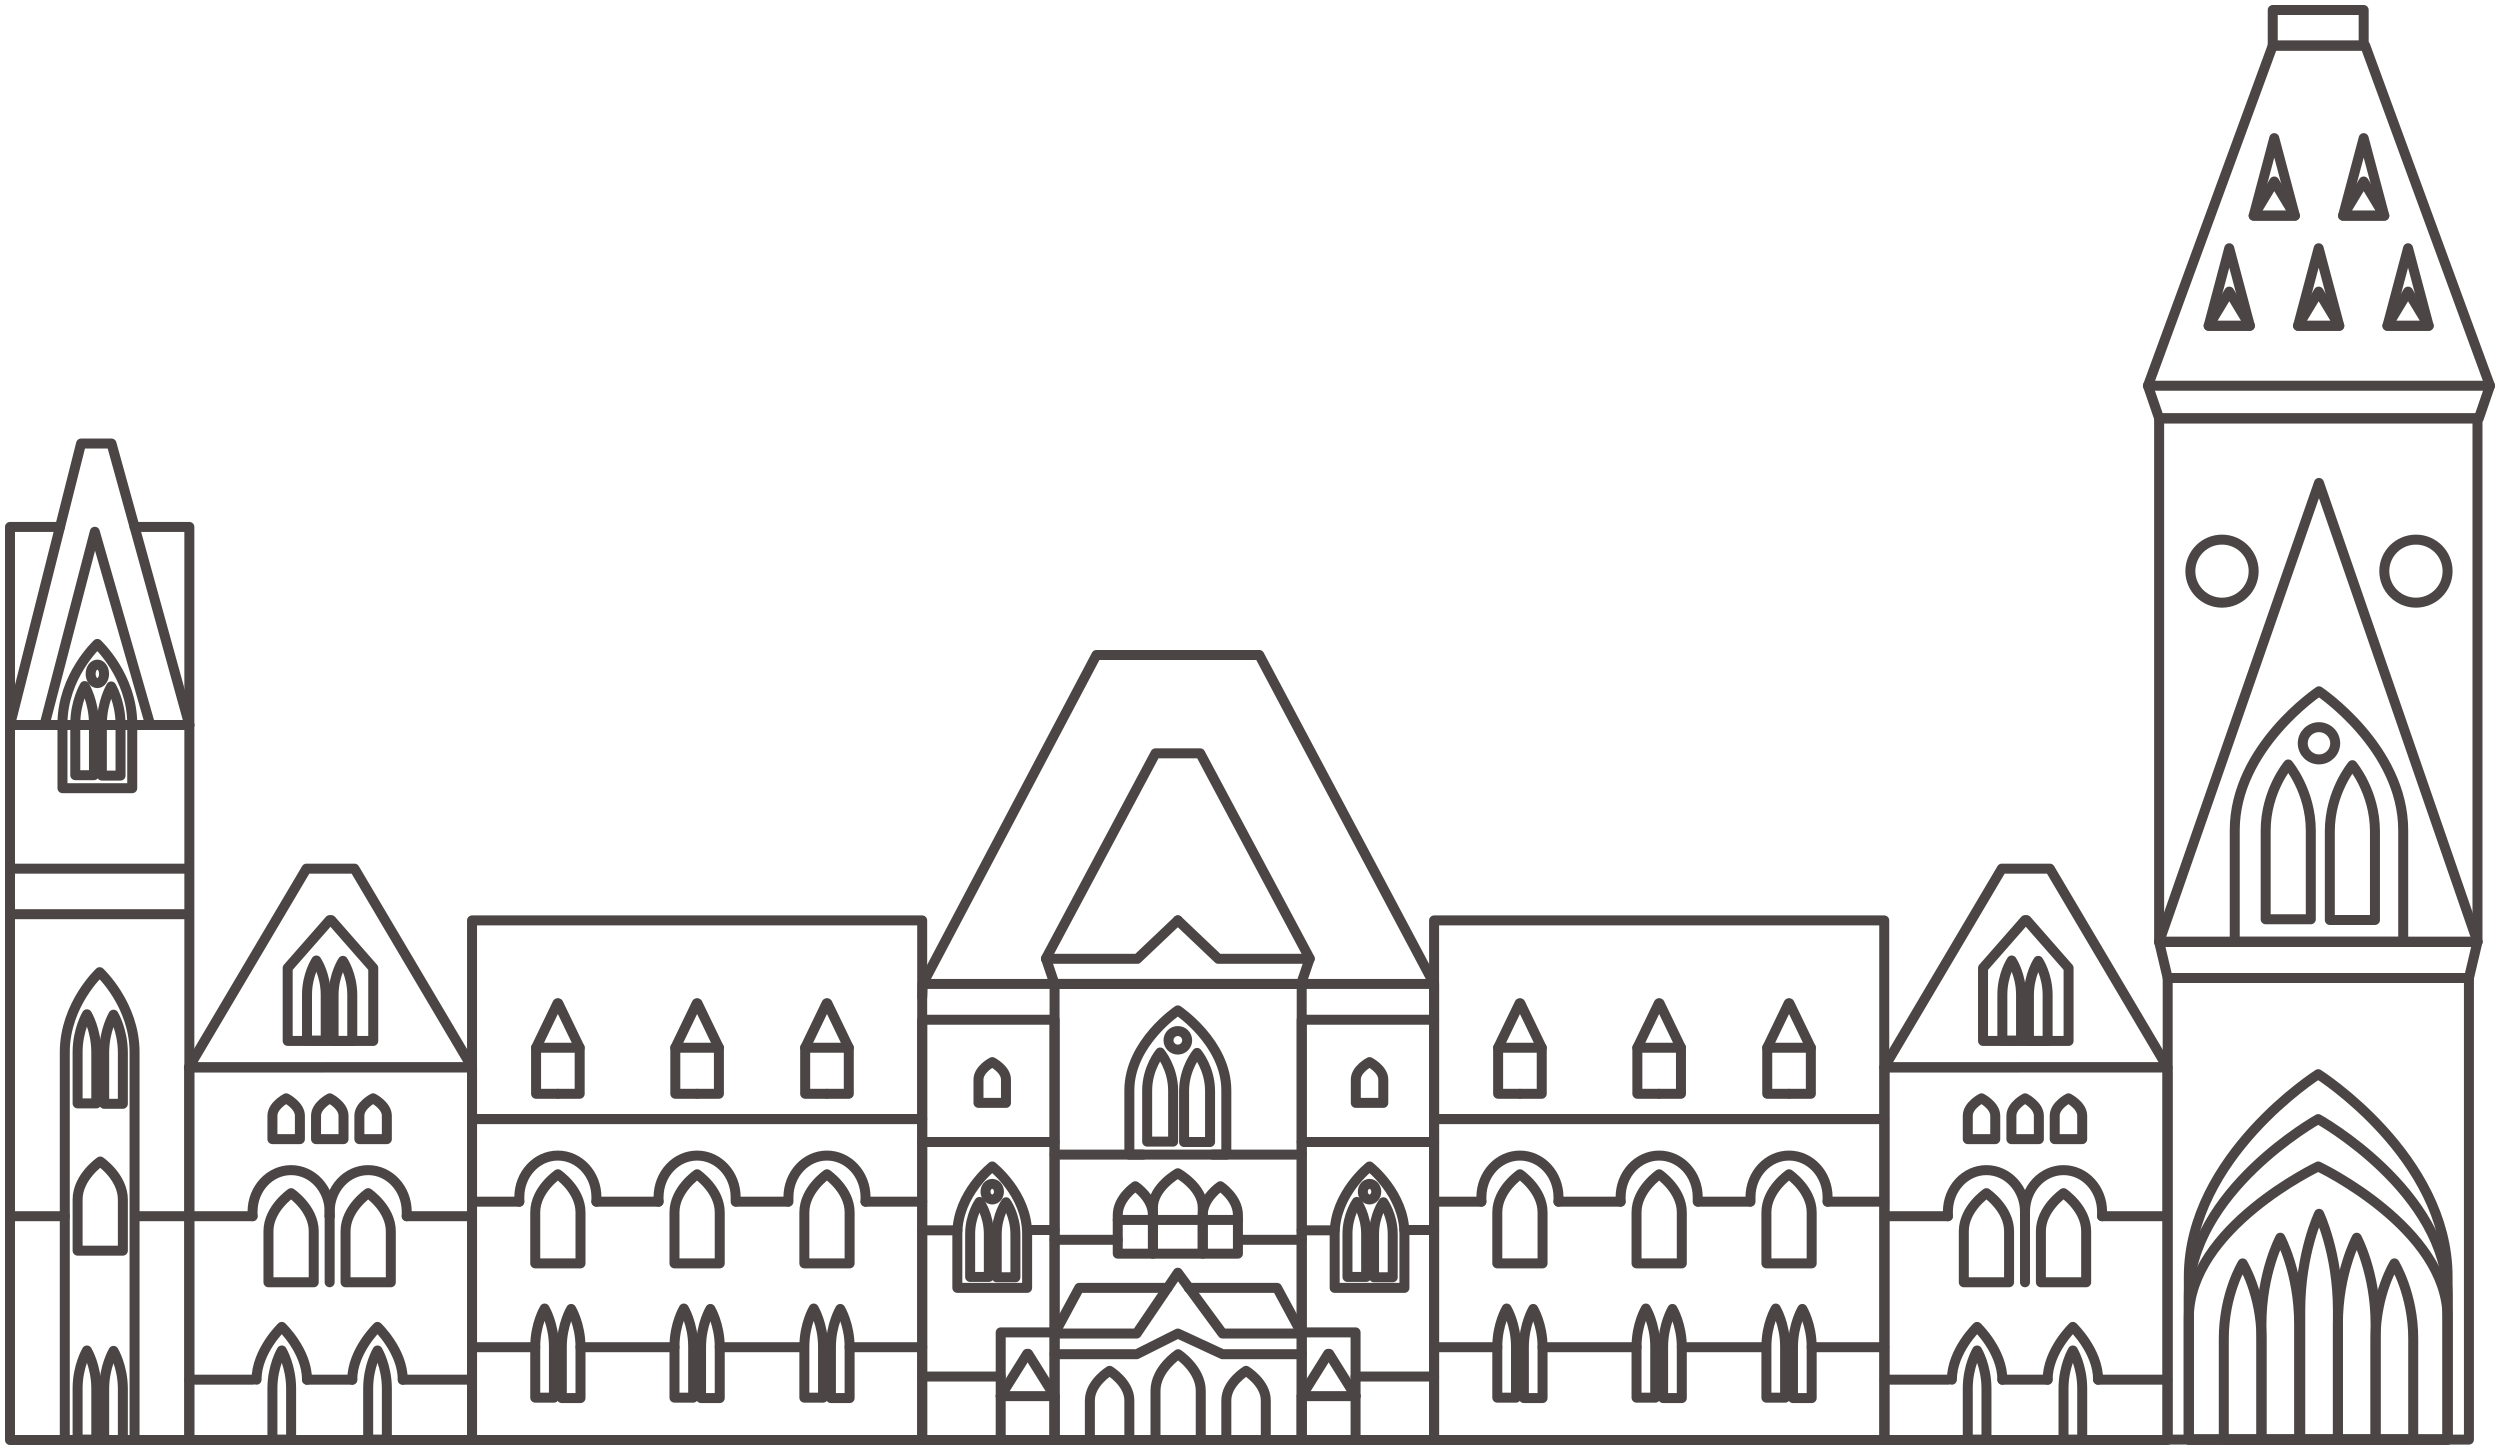 <?xml version="1.0" encoding="UTF-8"?>
<svg width="250px" height="145px" viewBox="0 0 250 145" version="1.1" xmlns="http://www.w3.org/2000/svg" xmlns:xlink="http://www.w3.org/1999/xlink">
    <title>icon-east-block</title>
    <g id="Page-1" stroke="none" stroke-width="1" fill="none" fill-rule="evenodd" stroke-linecap="round" stroke-linejoin="round">
        <g id="East-Block" transform="translate(-149, -408)" stroke="#4C4545">
            <g id="icon-east-block" transform="translate(150, 409)">
                <polygon id="Stroke-1" points="17.924 143 46.203 143 46.203 105.733 17.924 105.733"></polygon>
                <polygon id="Stroke-3" points="0 143 17.935 143 17.935 71.501 0 71.501"></polygon>
                <path d="M7.694,109.341 L8.629,109.341 L8.629,104.238 C8.629,101.971 7.694,100.429 7.694,100.429 C7.694,100.429 6.76,101.971 6.76,104.238 L6.76,109.341 L7.694,109.341 Z" id="Stroke-4"></path>
                <path d="M10.351,109.381 L11.286,109.381 L11.286,104.278 C11.286,102.011 10.351,100.469 10.351,100.469 C10.351,100.469 9.417,102.011 9.417,104.278 L9.417,109.381 L10.351,109.381 Z" id="Stroke-5"></path>
                <path d="M9.024,124.065 L11.287,124.065 L11.287,118.962 C11.287,116.695 9.024,115.153 9.024,115.153 C9.024,115.153 6.761,116.695 6.761,118.962 L6.761,124.065 L9.024,124.065 Z" id="Stroke-6"></path>
                <path d="M7.694,142.96 L8.629,142.96 L8.629,137.857 C8.629,135.59 7.694,134.048 7.694,134.048 C7.694,134.048 6.76,135.59 6.76,137.857 L6.76,142.96 L7.694,142.96 Z" id="Stroke-7"></path>
                <path d="M10.351,143 L11.286,143 L11.286,137.897 C11.286,135.63 10.351,134.088 10.351,134.088 C10.351,134.088 9.417,135.63 9.417,137.897 L9.417,143 L10.351,143 Z" id="Stroke-8"></path>
                <path d="M8.968,143 L12.456,143 L12.456,104.22 C12.456,99.457 8.968,96.217 8.968,96.217 C8.968,96.217 5.479,99.457 5.479,104.22 L5.479,143 L8.968,143 Z" id="Stroke-9"></path>
                <polygon id="Stroke-10" points="3.446 71.501 8.48 52.177 14.025 71.501"></polygon>
                <polygon id="Stroke-11" points="0 71.501 7.108 43.355 10.15 43.355 17.935 71.497"></polygon>
                <polygon id="Stroke-12" points="17.89 105.733 29.646 85.865 34.447 85.865 46.203 105.727"></polygon>
                <polygon id="Stroke-13" points="103.595 94.849 114.547 74.334 119.02 74.334 129.972 94.843 129.11 97.396 104.457 97.396"></polygon>
                <polygon id="Stroke-14" points="213.794 37.574 226.273 3.56 235.521 3.56 248 37.574 246.882 40.832 214.912 40.832"></polygon>
                <path d="M7.462,76.517 L8.397,76.517 L8.397,71.414 C8.397,69.147 7.462,67.605 7.462,67.605 C7.462,67.605 6.528,69.147 6.528,71.414 L6.528,76.517 L7.462,76.517 Z" id="Stroke-15"></path>
                <path d="M10.119,76.557 L11.054,76.557 L11.054,71.454 C11.054,69.187 10.119,67.645 10.119,67.645 C10.119,67.645 9.185,69.187 9.185,71.454 L9.185,76.557 L10.119,76.557 Z" id="Stroke-16"></path>
                <path d="M8.736,77.817 L12.224,77.817 L12.224,71.396 C12.224,66.633 8.736,63.393 8.736,63.393 C8.736,63.393 5.247,66.633 5.247,71.396 L5.247,77.817 L8.736,77.817 Z" id="Stroke-17"></path>
                <path d="M9.407,66.387 C9.407,66.899 9.106,67.313 8.735,67.313 C8.365,67.313 8.064,66.899 8.064,66.387 C8.064,65.875 8.365,65.46 8.735,65.46 C9.106,65.46 9.407,65.875 9.407,66.387 Z" id="Stroke-18"></path>
                <path d="M115.014,113.162 L116.313,113.162 L116.313,108.059 C116.313,105.793 115.014,104.25 115.014,104.25 C115.014,104.25 113.716,105.793 113.716,108.059 L113.716,113.162 L115.014,113.162 Z" id="Stroke-19"></path>
                <path d="M118.707,113.202 L120.006,113.202 L120.006,108.099 C120.006,105.833 118.707,104.291 118.707,104.291 C118.707,104.291 117.408,105.833 117.408,108.099 L117.408,113.202 L118.707,113.202 Z" id="Stroke-20"></path>
                <path d="M116.784,114.462 L121.632,114.462 L121.632,108.042 C121.632,103.279 116.784,100.039 116.784,100.039 C116.784,100.039 111.935,103.279 111.935,108.042 L111.935,114.462 L116.784,114.462 Z" id="Stroke-21"></path>
                <path d="M117.717,103.032 C117.717,103.544 117.3,103.959 116.784,103.959 C116.268,103.959 115.851,103.544 115.851,103.032 C115.851,102.52 116.268,102.105 116.784,102.105 C117.3,102.105 117.717,102.52 117.717,103.032 Z" id="Stroke-22"></path>
                <path d="M227.823,90.928 L230.08,90.928 L230.08,82.063 C230.08,78.125 227.823,75.446 227.823,75.446 C227.823,75.446 225.567,78.125 225.567,82.063 L225.567,90.928 L227.823,90.928 Z" id="Stroke-23"></path>
                <path d="M234.238,90.998 L236.495,90.998 L236.495,82.133 C236.495,78.194 234.238,75.516 234.238,75.516 C234.238,75.516 231.982,78.194 231.982,82.133 L231.982,90.998 L234.238,90.998 Z" id="Stroke-24"></path>
                <path d="M230.897,93.187 L239.321,93.187 L239.321,82.032 C239.321,73.758 230.897,68.129 230.897,68.129 C230.897,68.129 222.474,73.758 222.474,82.032 L222.474,93.187 L230.897,93.187 Z" id="Stroke-25"></path>
                <path d="M232.519,73.329 C232.519,74.219 231.793,74.94 230.897,74.94 C230.002,74.94 229.276,74.219 229.276,73.329 C229.276,72.44 230.002,71.718 230.897,71.718 C231.793,71.718 232.519,72.44 232.519,73.329 Z" id="Stroke-26"></path>
                <path d="M230.908,142.96 L232.791,142.96 L232.791,130.031 C232.791,124.289 230.908,120.382 230.908,120.382 C230.908,120.382 229.025,124.289 229.025,130.031 L229.025,142.96 L230.908,142.96 Z" id="Stroke-27"></path>
                <path d="M227.029,142.96 L228.912,142.96 L228.912,131.4 C228.912,126.265 227.029,122.772 227.029,122.772 C227.029,122.772 225.145,126.265 225.145,131.4 L225.145,142.96 L227.029,142.96 Z" id="Stroke-28"></path>
                <path d="M223.263,142.96 L225.146,142.96 L225.146,132.869 C225.146,128.387 223.263,125.338 223.263,125.338 C223.263,125.338 221.38,128.387 221.38,132.869 L221.38,142.96 L223.263,142.96 Z" id="Stroke-29"></path>
                <path d="M234.674,142.96 L232.791,142.96 L232.791,131.4 C232.791,126.265 234.674,122.772 234.674,122.772 C234.674,122.772 236.557,126.265 236.557,131.4 L236.557,142.96 L234.674,142.96 Z" id="Stroke-30"></path>
                <path d="M238.44,142.96 L236.557,142.96 L236.557,132.869 C236.557,128.387 238.44,125.338 238.44,125.338 C238.44,125.338 240.323,128.387 240.323,132.869 L240.323,142.96 L238.44,142.96 Z" id="Stroke-31"></path>
                <path d="M230.82,142.96 L243.759,142.96 L243.759,126.693 C243.759,114.627 230.82,106.419 230.82,106.419 C230.82,106.419 217.882,114.627 217.882,126.693 L217.882,142.96 L230.82,142.96 Z" id="Stroke-32"></path>
                <path d="M134.681,126.694 L135.615,126.694 L135.615,122.399 C135.615,120.491 134.681,119.193 134.681,119.193 C134.681,119.193 133.747,120.491 133.747,122.399 L133.747,126.694 L134.681,126.694 Z" id="Stroke-33"></path>
                <path d="M137.338,126.728 L138.272,126.728 L138.272,122.432 C138.272,120.524 137.338,119.227 137.338,119.227 C137.338,119.227 136.404,120.524 136.404,122.432 L136.404,126.728 L137.338,126.728 Z" id="Stroke-34"></path>
                <path d="M135.954,127.788 L139.443,127.788 L139.443,122.384 C139.443,118.375 135.954,115.648 135.954,115.648 C135.954,115.648 132.466,118.375 132.466,122.384 L132.466,127.788 L135.954,127.788 Z" id="Stroke-35"></path>
                <path d="M136.626,118.167 C136.626,118.598 136.325,118.948 135.954,118.948 C135.583,118.948 135.283,118.598 135.283,118.167 C135.283,117.737 135.583,117.387 135.954,117.387 C136.325,117.387 136.626,117.737 136.626,118.167 Z" id="Stroke-36"></path>
                <path d="M96.95,126.694 L97.884,126.694 L97.884,122.399 C97.884,120.491 96.95,119.193 96.95,119.193 C96.95,119.193 96.015,120.491 96.015,122.399 L96.015,126.694 L96.95,126.694 Z" id="Stroke-37"></path>
                <path d="M99.607,126.728 L100.541,126.728 L100.541,122.432 C100.541,120.524 99.607,119.227 99.607,119.227 C99.607,119.227 98.672,120.524 98.672,122.432 L98.672,126.728 L99.607,126.728 Z" id="Stroke-38"></path>
                <path d="M98.223,127.788 L101.712,127.788 L101.712,122.384 C101.712,118.375 98.223,115.648 98.223,115.648 C98.223,115.648 94.734,118.375 94.734,122.384 L94.734,127.788 L98.223,127.788 Z" id="Stroke-39"></path>
                <path d="M98.895,118.167 C98.895,118.598 98.594,118.948 98.223,118.948 C97.852,118.948 97.552,118.598 97.552,118.167 C97.552,117.737 97.852,117.387 98.223,117.387 C98.594,117.387 98.895,117.737 98.895,118.167 Z" id="Stroke-40"></path>
                <path d="M36.751,142.96 L37.686,142.96 L37.686,137.857 C37.686,135.59 36.751,134.048 36.751,134.048 C36.751,134.048 35.817,135.59 35.817,137.857 L35.817,142.96 L36.751,142.96 Z" id="Stroke-41"></path>
                <path d="M27.176,142.96 L28.111,142.96 L28.111,137.857 C28.111,135.59 27.176,134.048 27.176,134.048 C27.176,134.048 26.242,135.59 26.242,137.857 L26.242,142.96 L27.176,142.96 Z" id="Stroke-42"></path>
                <path d="M29.702,136.97 C29.702,134.104 27.177,131.69 27.177,131.69 C27.177,131.69 24.653,134.104 24.653,136.97" id="Stroke-43"></path>
                <path d="M39.276,136.97 C39.276,134.104 36.751,131.69 36.751,131.69 C36.751,131.69 34.227,134.104 34.227,136.97" id="Stroke-44"></path>
                <path d="M30.635,103.057 L31.57,103.057 L31.57,98.472 C31.57,96.435 30.635,95.049 30.635,95.049 C30.635,95.049 29.701,96.435 29.701,98.472 L29.701,103.057 L30.635,103.057 Z" id="Stroke-45"></path>
                <path d="M33.292,103.093 L34.227,103.093 L34.227,98.508 C34.227,96.471 33.292,95.085 33.292,95.085 C33.292,95.085 32.358,96.471 32.358,98.508 L32.358,103.093 L33.292,103.093 Z" id="Stroke-46"></path>
                <path d="M116.813,143 L119.076,143 L119.076,138.088 C119.076,135.907 116.813,134.423 116.813,134.423 C116.813,134.423 114.55,135.907 114.55,138.088 L114.55,143 L116.813,143 Z" id="Stroke-47"></path>
                <path d="M123.606,143 L125.579,143 L125.579,139.039 C125.579,137.28 123.606,136.083 123.606,136.083 C123.606,136.083 121.632,137.28 121.632,139.039 L121.632,143 L123.606,143 Z" id="Stroke-48"></path>
                <path d="M109.961,143 L111.934,143 L111.934,139.039 C111.934,137.28 109.961,136.083 109.961,136.083 C109.961,136.083 107.988,137.28 107.988,139.039 L107.988,143 L109.961,143 Z" id="Stroke-49"></path>
                <path d="M28.109,127.228 L30.372,127.228 L30.372,122.125 C30.372,119.858 28.109,118.316 28.109,118.316 C28.109,118.316 25.846,119.858 25.846,122.125 L25.846,127.228 L28.109,127.228 Z" id="Stroke-50"></path>
                <path d="M35.818,127.228 L38.081,127.228 L38.081,122.125 C38.081,119.858 35.818,118.316 35.818,118.316 C35.818,118.316 33.555,119.858 33.555,122.125 L33.555,127.228 L35.818,127.228 Z" id="Stroke-51"></path>
                <path d="M27.617,112.912 L28.99,112.912 L28.99,110.576 C28.99,109.538 27.617,108.832 27.617,108.832 C27.617,108.832 26.243,109.538 26.243,110.576 L26.243,112.912 L27.617,112.912 Z" id="Stroke-52"></path>
                <path d="M31.978,112.912 L33.351,112.912 L33.351,110.576 C33.351,109.538 31.978,108.832 31.978,108.832 C31.978,108.832 30.604,109.538 30.604,110.576 L30.604,112.912 L31.978,112.912 Z" id="Stroke-53"></path>
                <path d="M98.223,109.29 L99.597,109.29 L99.597,106.954 C99.597,105.917 98.223,105.211 98.223,105.211 C98.223,105.211 96.849,105.917 96.849,106.954 L96.849,109.29 L98.223,109.29 Z" id="Stroke-54"></path>
                <path d="M135.954,109.29 L137.328,109.29 L137.328,106.954 C137.328,105.917 135.954,105.211 135.954,105.211 C135.954,105.211 134.581,105.917 134.581,106.954 L134.581,109.29 L135.954,109.29 Z" id="Stroke-55"></path>
                <path d="M36.311,112.912 L37.684,112.912 L37.684,110.576 C37.684,109.538 36.311,108.832 36.311,108.832 C36.311,108.832 34.937,109.538 34.937,110.576 L34.937,112.912 L36.311,112.912 Z" id="Stroke-56"></path>
                <polyline id="Stroke-57" points="12.456 51.693 17.935 51.693 17.935 71.497"></polyline>
                <polyline id="Stroke-58" points="5.002 51.693 9.01706153e-05 51.693 9.01706153e-05 71.497"></polyline>
                <path d="M24.255,120.621 L24.255,120.175 C24.255,117.876 25.98,116.012 28.109,116.012 L28.109,116.012 C30.238,116.012 31.964,117.876 31.964,120.175 L31.964,120.621" id="Stroke-59"></path>
                <path d="M31.964,120.621 L31.964,120.175 C31.964,117.876 33.689,116.012 35.818,116.012 L35.818,116.012 C37.947,116.012 39.673,117.876 39.673,120.175 L39.673,120.621" id="Stroke-60"></path>
                <line x1="24.255" y1="120.621" x2="17.935" y2="120.621" id="Stroke-61"></line>
                <line x1="24.255" y1="136.97" x2="17.935" y2="136.97" id="Stroke-62"></line>
                <line x1="34.227" y1="136.97" x2="29.701" y2="136.97" id="Stroke-63"></line>
                <line x1="46.203" y1="136.97" x2="39.276" y2="136.97" id="Stroke-64"></line>
                <line x1="45.992" y1="120.621" x2="39.673" y2="120.621" id="Stroke-65"></line>
                <line x1="5.479" y1="120.621" x2="0.091" y2="120.621" id="Stroke-66"></line>
                <line x1="17.89" y1="120.621" x2="12.502" y2="120.621" id="Stroke-67"></line>
                <line x1="0.091" y1="90.423" x2="17.89" y2="90.423" id="Stroke-68"></line>
                <line x1="0.091" y1="85.865" x2="17.89" y2="85.865" id="Stroke-69"></line>
                <polyline id="Stroke-70" points="31.964 91.015 27.768 95.799 27.768 103.093 31.964 103.093"></polyline>
                <polyline id="Stroke-71" points="32.129 91.015 36.325 95.799 36.325 103.093 32.129 103.093"></polyline>
                <polygon id="Stroke-72" points="46.203 143 91.219 143 91.219 110.909 46.203 110.909"></polygon>
                <polygon id="Stroke-73" points="46.203 110.909 91.219 110.909 91.219 91.042 46.203 91.042"></polygon>
                <path d="M53.459,138.766 L54.393,138.766 L54.393,133.663 C54.393,131.396 53.459,129.854 53.459,129.854 C53.459,129.854 52.524,131.396 52.524,133.663 L52.524,138.766 L53.459,138.766 Z" id="Stroke-74"></path>
                <path d="M56.116,138.806 L57.05,138.806 L57.05,133.703 C57.05,131.436 56.116,129.894 56.116,129.894 C56.116,129.894 55.181,131.436 55.181,133.703 L55.181,138.806 L56.116,138.806 Z" id="Stroke-75"></path>
                <path d="M54.787,125.338 L57.05,125.338 L57.05,120.236 C57.05,117.969 54.787,116.427 54.787,116.427 C54.787,116.427 52.524,117.969 52.524,120.236 L52.524,125.338 L54.787,125.338 Z" id="Stroke-76"></path>
                <path d="M67.382,138.766 L68.317,138.766 L68.317,133.663 C68.317,131.396 67.382,129.854 67.382,129.854 C67.382,129.854 66.448,131.396 66.448,133.663 L66.448,138.766 L67.382,138.766 Z" id="Stroke-77"></path>
                <path d="M70.039,138.806 L70.974,138.806 L70.974,133.703 C70.974,131.436 70.039,129.894 70.039,129.894 C70.039,129.894 69.105,131.436 69.105,133.703 L69.105,138.806 L70.039,138.806 Z" id="Stroke-78"></path>
                <path d="M80.37,138.766 L81.304,138.766 L81.304,133.663 C81.304,131.396 80.37,129.854 80.37,129.854 C80.37,129.854 79.436,131.396 79.436,133.663 L79.436,138.766 L80.37,138.766 Z" id="Stroke-79"></path>
                <path d="M83.027,138.806 L83.961,138.806 L83.961,133.703 C83.961,131.436 83.027,129.894 83.027,129.894 C83.027,129.894 82.093,131.436 82.093,133.703 L82.093,138.806 L83.027,138.806 Z" id="Stroke-80"></path>
                <path d="M81.699,125.338 L83.962,125.338 L83.962,120.236 C83.962,117.969 81.699,116.427 81.699,116.427 C81.699,116.427 79.436,117.969 79.436,120.236 L79.436,125.338 L81.699,125.338 Z" id="Stroke-81"></path>
                <path d="M112.534,124.366 L114.293,124.366 L114.293,120.506 C114.293,118.792 112.534,117.625 112.534,117.625 C112.534,117.625 110.775,118.792 110.775,120.506 L110.775,124.366 L112.534,124.366 Z" id="Stroke-82"></path>
                <path d="M121.034,124.366 L122.793,124.366 L122.793,120.506 C122.793,118.792 121.034,117.625 121.034,117.625 C121.034,117.625 119.274,118.792 119.274,120.506 L119.274,124.366 L121.034,124.366 Z" id="Stroke-83"></path>
                <path d="M116.784,124.366 L119.274,124.366 L119.274,119.762 C119.274,117.716 116.784,116.325 116.784,116.325 C116.784,116.325 114.293,117.716 114.293,119.762 L114.293,124.366 L116.784,124.366 Z" id="Stroke-84"></path>
                <path d="M50.933,119.167 L50.933,118.721 C50.933,116.421 52.658,114.557 54.787,114.557 L54.787,114.557 C56.916,114.557 58.642,116.421 58.642,118.721 L58.642,119.167" id="Stroke-85"></path>
                <path d="M68.711,125.338 L70.974,125.338 L70.974,120.236 C70.974,117.969 68.711,116.427 68.711,116.427 C68.711,116.427 66.448,117.969 66.448,120.236 L66.448,125.338 L68.711,125.338 Z" id="Stroke-86"></path>
                <path d="M64.856,119.167 L64.856,118.721 C64.856,116.421 66.582,114.557 68.711,114.557 L68.711,114.557 C70.84,114.557 72.565,116.421 72.565,118.721 L72.565,119.167" id="Stroke-87"></path>
                <path d="M77.844,119.167 L77.844,118.721 C77.844,116.421 79.57,114.557 81.699,114.557 C83.827,114.557 85.553,116.421 85.553,118.721 L85.553,119.167" id="Stroke-88"></path>
                <line x1="50.933" y1="119.167" x2="46.203" y2="119.167" id="Stroke-89"></line>
                <line x1="91.219" y1="119.167" x2="85.553" y2="119.167" id="Stroke-90"></line>
                <line x1="52.524" y1="133.72" x2="46.203" y2="133.72" id="Stroke-91"></line>
                <line x1="91.219" y1="133.72" x2="83.962" y2="133.72" id="Stroke-92"></line>
                <line x1="66.448" y1="133.72" x2="57.051" y2="133.72" id="Stroke-93"></line>
                <line x1="77.765" y1="119.167" x2="72.645" y2="119.167" id="Stroke-94"></line>
                <line x1="79.099" y1="133.72" x2="70.974" y2="133.72" id="Stroke-95"></line>
                <line x1="64.856" y1="119.167" x2="58.642" y2="119.167" id="Stroke-96"></line>
                <polyline id="Stroke-97" points="54.745 99.338 52.607 103.773 52.607 108.378 54.745 108.378"></polyline>
                <polyline id="Stroke-98" points="54.83 99.338 56.968 103.773 56.968 108.378 54.83 108.378"></polyline>
                <line x1="52.607" y1="103.773" x2="56.968" y2="103.773" id="Stroke-99"></line>
                <polyline id="Stroke-100" points="68.669 99.338 66.531 103.773 66.531 108.378 68.669 108.378"></polyline>
                <polyline id="Stroke-101" points="68.753 99.338 70.891 103.773 70.891 108.378 68.753 108.378"></polyline>
                <line x1="66.53" y1="103.773" x2="70.891" y2="103.773" id="Stroke-102"></line>
                <polyline id="Stroke-103" points="81.656 99.338 79.518 103.773 79.518 108.378 81.656 108.378"></polyline>
                <polyline id="Stroke-104" points="81.741 99.338 83.879 103.773 83.879 108.378 81.741 108.378"></polyline>
                <line x1="79.518" y1="103.773" x2="83.879" y2="103.773" id="Stroke-105"></line>
                <polygon id="Stroke-106" points="142.409 143 187.424 143 187.424 110.909 142.409 110.909"></polygon>
                <polygon id="Stroke-107" points="142.409 110.909 187.424 110.909 187.424 91.042 142.409 91.042"></polygon>
                <path d="M149.665,138.766 L150.599,138.766 L150.599,133.663 C150.599,131.396 149.665,129.854 149.665,129.854 C149.665,129.854 148.73,131.396 148.73,133.663 L148.73,138.766 L149.665,138.766 Z" id="Stroke-108"></path>
                <path d="M152.322,138.806 L153.256,138.806 L153.256,133.703 C153.256,131.436 152.322,129.894 152.322,129.894 C152.322,129.894 151.387,131.436 151.387,133.703 L151.387,138.806 L152.322,138.806 Z" id="Stroke-109"></path>
                <path d="M150.993,125.338 L153.256,125.338 L153.256,120.236 C153.256,117.969 150.993,116.427 150.993,116.427 C150.993,116.427 148.73,117.969 148.73,120.236 L148.73,125.338 L150.993,125.338 Z" id="Stroke-110"></path>
                <path d="M163.588,138.766 L164.523,138.766 L164.523,133.663 C164.523,131.396 163.588,129.854 163.588,129.854 C163.588,129.854 162.654,131.396 162.654,133.663 L162.654,138.766 L163.588,138.766 Z" id="Stroke-111"></path>
                <path d="M166.245,138.806 L167.18,138.806 L167.18,133.703 C167.18,131.436 166.245,129.894 166.245,129.894 C166.245,129.894 165.311,131.436 165.311,133.703 L165.311,138.806 L166.245,138.806 Z" id="Stroke-112"></path>
                <path d="M176.576,138.766 L177.51,138.766 L177.51,133.663 C177.51,131.396 176.576,129.854 176.576,129.854 C176.576,129.854 175.641,131.396 175.641,133.663 L175.641,138.766 L176.576,138.766 Z" id="Stroke-113"></path>
                <path d="M179.233,138.806 L180.167,138.806 L180.167,133.703 C180.167,131.436 179.233,129.894 179.233,129.894 C179.233,129.894 178.298,131.436 178.298,133.703 L178.298,138.806 L179.233,138.806 Z" id="Stroke-114"></path>
                <path d="M177.904,125.338 L180.167,125.338 L180.167,120.236 C180.167,117.969 177.904,116.427 177.904,116.427 C177.904,116.427 175.641,117.969 175.641,120.236 L175.641,125.338 L177.904,125.338 Z" id="Stroke-115"></path>
                <path d="M147.139,119.167 L147.139,118.721 C147.139,116.421 148.864,114.557 150.993,114.557 L150.993,114.557 C153.122,114.557 154.848,116.421 154.848,118.721 L154.848,119.167" id="Stroke-116"></path>
                <path d="M164.917,125.338 L167.18,125.338 L167.18,120.236 C167.18,117.969 164.917,116.427 164.917,116.427 C164.917,116.427 162.654,117.969 162.654,120.236 L162.654,125.338 L164.917,125.338 Z" id="Stroke-117"></path>
                <path d="M161.062,119.167 L161.062,118.721 C161.062,116.421 162.788,114.557 164.917,114.557 C167.045,114.557 168.771,116.421 168.771,118.721 L168.771,119.167" id="Stroke-118"></path>
                <path d="M174.05,119.167 L174.05,118.721 C174.05,116.421 175.775,114.557 177.904,114.557 C180.033,114.557 181.759,116.421 181.759,118.721 L181.759,119.167" id="Stroke-119"></path>
                <line x1="147.139" y1="119.167" x2="142.409" y2="119.167" id="Stroke-120"></line>
                <line x1="187.425" y1="119.167" x2="181.759" y2="119.167" id="Stroke-121"></line>
                <line x1="148.73" y1="133.72" x2="142.409" y2="133.72" id="Stroke-122"></line>
                <line x1="187.425" y1="133.72" x2="180.167" y2="133.72" id="Stroke-123"></line>
                <line x1="162.654" y1="133.72" x2="153.256" y2="133.72" id="Stroke-124"></line>
                <line x1="173.97" y1="119.167" x2="168.851" y2="119.167" id="Stroke-125"></line>
                <line x1="175.305" y1="133.72" x2="167.18" y2="133.72" id="Stroke-126"></line>
                <line x1="161.062" y1="119.167" x2="154.848" y2="119.167" id="Stroke-127"></line>
                <polyline id="Stroke-128" points="150.951 99.338 148.813 103.773 148.813 108.378 150.951 108.378"></polyline>
                <polyline id="Stroke-129" points="151.035 99.338 153.174 103.773 153.174 108.378 151.035 108.378"></polyline>
                <line x1="148.813" y1="103.773" x2="153.174" y2="103.773" id="Stroke-130"></line>
                <polyline id="Stroke-131" points="164.875 99.338 162.736 103.773 162.736 108.378 164.875 108.378"></polyline>
                <polyline id="Stroke-132" points="164.959 99.338 167.097 103.773 167.097 108.378 164.959 108.378"></polyline>
                <line x1="162.736" y1="103.773" x2="167.097" y2="103.773" id="Stroke-133"></line>
                <polyline id="Stroke-134" points="177.862 99.338 175.724 103.773 175.724 108.378 177.862 108.378"></polyline>
                <polyline id="Stroke-135" points="177.946 99.338 180.085 103.773 180.085 108.378 177.946 108.378"></polyline>
                <line x1="175.724" y1="103.773" x2="180.085" y2="103.773" id="Stroke-136"></line>
                <line x1="31.964" y1="120.621" x2="31.964" y2="127.228" id="Stroke-137"></line>
                <polygon id="Stroke-138" points="187.459 143 215.738 143 215.738 105.733 187.459 105.733"></polygon>
                <polygon id="Stroke-139" points="187.425 105.733 199.181 85.865 203.982 85.865 215.738 105.727"></polygon>
                <path d="M206.286,142.96 L207.221,142.96 L207.221,137.857 C207.221,135.59 206.286,134.048 206.286,134.048 C206.286,134.048 205.352,135.59 205.352,137.857 L205.352,142.96 L206.286,142.96 Z" id="Stroke-140"></path>
                <path d="M196.711,142.96 L197.646,142.96 L197.646,137.857 C197.646,135.59 196.711,134.048 196.711,134.048 C196.711,134.048 195.777,135.59 195.777,137.857 L195.777,142.96 L196.711,142.96 Z" id="Stroke-141"></path>
                <path d="M199.236,136.97 C199.236,134.104 196.712,131.69 196.712,131.69 C196.712,131.69 194.188,134.104 194.188,136.97" id="Stroke-142"></path>
                <path d="M208.811,136.97 C208.811,134.104 206.286,131.69 206.286,131.69 C206.286,131.69 203.762,134.104 203.762,136.97" id="Stroke-143"></path>
                <path d="M200.17,103.057 L201.105,103.057 L201.105,98.472 C201.105,96.435 200.17,95.049 200.17,95.049 C200.17,95.049 199.236,96.435 199.236,98.472 L199.236,103.057 L200.17,103.057 Z" id="Stroke-144"></path>
                <path d="M202.827,103.093 L203.762,103.093 L203.762,98.508 C203.762,96.471 202.827,95.085 202.827,95.085 C202.827,95.085 201.893,96.471 201.893,98.508 L201.893,103.093 L202.827,103.093 Z" id="Stroke-145"></path>
                <path d="M197.644,127.228 L199.907,127.228 L199.907,122.125 C199.907,119.858 197.644,118.316 197.644,118.316 C197.644,118.316 195.381,119.858 195.381,122.125 L195.381,127.228 L197.644,127.228 Z" id="Stroke-146"></path>
                <path d="M205.353,127.228 L207.616,127.228 L207.616,122.125 C207.616,119.858 205.353,118.316 205.353,118.316 C205.353,118.316 203.09,119.858 203.09,122.125 L203.09,127.228 L205.353,127.228 Z" id="Stroke-147"></path>
                <path d="M197.152,112.912 L198.525,112.912 L198.525,110.576 C198.525,109.538 197.152,108.832 197.152,108.832 C197.152,108.832 195.778,109.538 195.778,110.576 L195.778,112.912 L197.152,112.912 Z" id="Stroke-148"></path>
                <path d="M201.512,112.912 L202.886,112.912 L202.886,110.576 C202.886,109.538 201.512,108.832 201.512,108.832 C201.512,108.832 200.139,109.538 200.139,110.576 L200.139,112.912 L201.512,112.912 Z" id="Stroke-149"></path>
                <path d="M205.845,112.912 L207.219,112.912 L207.219,110.576 C207.219,109.538 205.845,108.832 205.845,108.832 C205.845,108.832 204.472,109.538 204.472,110.576 L204.472,112.912 L205.845,112.912 Z" id="Stroke-150"></path>
                <path d="M193.79,120.621 L193.79,120.175 C193.79,117.876 195.515,116.012 197.644,116.012 L197.644,116.012 C199.773,116.012 201.499,117.876 201.499,120.175 L201.499,120.621" id="Stroke-151"></path>
                <path d="M201.499,120.621 L201.499,120.175 C201.499,117.876 203.224,116.012 205.353,116.012 C207.482,116.012 209.208,117.876 209.208,120.175 L209.208,120.621" id="Stroke-152"></path>
                <line x1="193.79" y1="120.621" x2="187.47" y2="120.621" id="Stroke-153"></line>
                <line x1="193.79" y1="136.97" x2="187.47" y2="136.97" id="Stroke-154"></line>
                <line x1="203.762" y1="136.97" x2="199.236" y2="136.97" id="Stroke-155"></line>
                <line x1="215.738" y1="136.97" x2="208.811" y2="136.97" id="Stroke-156"></line>
                <line x1="215.527" y1="120.621" x2="209.207" y2="120.621" id="Stroke-157"></line>
                <polyline id="Stroke-158" points="201.499 91.015 197.303 95.799 197.303 103.093 201.499 103.093"></polyline>
                <polyline id="Stroke-159" points="201.664 91.015 205.859 95.799 205.859 103.093 201.664 103.093"></polyline>
                <line x1="201.499" y1="120.621" x2="201.499" y2="127.228" id="Stroke-160"></line>
                <polyline id="Stroke-161" points="116.784 91.036 112.733 94.883 103.595 94.883"></polyline>
                <polyline id="Stroke-162" points="116.784 91.036 120.835 94.883 129.973 94.883"></polyline>
                <polygon id="Stroke-163" points="104.457 143 129.17 143 129.17 97.396 104.457 97.396"></polygon>
                <polygon id="Stroke-164" points="91.219 143 104.457 143 104.457 100.976 91.219 100.976"></polygon>
                <polygon id="Stroke-165" points="129.171 143 142.409 143 142.409 100.976 129.171 100.976"></polygon>
                <polyline id="Stroke-166" points="131.916 134.384 134.557 138.611 134.557 143 131.916 143"></polyline>
                <polyline id="Stroke-167" points="131.812 134.384 129.17 138.611 129.17 143 131.812 143"></polyline>
                <line x1="134.557" y1="138.611" x2="129.17" y2="138.611" id="Stroke-168"></line>
                <polyline id="Stroke-169" points="129.17 132.239 134.557 132.239 134.557 138.611"></polyline>
                <polyline id="Stroke-170" points="101.712 134.384 99.07 138.611 99.07 143 101.712 143"></polyline>
                <polyline id="Stroke-171" points="101.816 134.384 104.457 138.611 104.457 143 101.816 143"></polyline>
                <line x1="99.071" y1="138.611" x2="104.457" y2="138.611" id="Stroke-172"></line>
                <polyline id="Stroke-173" points="104.457 132.239 99.071 132.239 99.071 138.611"></polyline>
                <polyline id="Stroke-174" points="104.457 132.354 112.665 132.354 116.784 126.271 121.255 132.354 129.17 132.354"></polyline>
                <polyline id="Stroke-175" points="104.457 134.423 112.665 134.423 116.784 132.354 121.255 134.423 129.17 134.423"></polyline>
                <polyline id="Stroke-176" points="115.756 127.788 106.921 127.788 104.457 132.354"></polyline>
                <polyline id="Stroke-177" points="117.871 127.788 126.707 127.788 129.17 132.354"></polyline>
                <line x1="113.295" y1="114.462" x2="104.457" y2="114.462" id="Stroke-178"></line>
                <line x1="120.273" y1="114.462" x2="129.17" y2="114.462" id="Stroke-179"></line>
                <line x1="110.775" y1="120.996" x2="122.793" y2="120.996" id="Stroke-180"></line>
                <line x1="104.457" y1="122.977" x2="110.775" y2="122.977" id="Stroke-181"></line>
                <line x1="94.734" y1="122.034" x2="91.219" y2="122.034" id="Stroke-182"></line>
                <line x1="132.465" y1="122.034" x2="129.17" y2="122.034" id="Stroke-183"></line>
                <line x1="101.816" y1="122" x2="104.457" y2="122" id="Stroke-184"></line>
                <line x1="139.443" y1="122" x2="142.409" y2="122" id="Stroke-185"></line>
                <line x1="122.793" y1="122.977" x2="129.17" y2="122.977" id="Stroke-186"></line>
                <line x1="99.071" y1="136.652" x2="91.219" y2="136.652" id="Stroke-187"></line>
                <line x1="134.557" y1="136.652" x2="142.409" y2="136.652" id="Stroke-188"></line>
                <line x1="104.457" y1="113.202" x2="91.219" y2="113.202" id="Stroke-189"></line>
                <line x1="129.17" y1="113.202" x2="142.409" y2="113.202" id="Stroke-190"></line>
                <polyline id="Stroke-191" points="91.219 98.702 91.269 97.396 108.64 64.5 124.928 64.5 142.409 97.396 142.409 100.976"></polyline>
                <line x1="129.111" y1="97.396" x2="142.409" y2="97.396" id="Stroke-192"></line>
                <line x1="104.457" y1="97.396" x2="91.269" y2="97.396" id="Stroke-193"></line>
                <polygon id="Stroke-194" points="214.912 93.187 246.749 93.187 246.749 40.832 214.912 40.832"></polygon>
                <polygon id="Stroke-195" points="215.769 142.96 245.893 142.96 245.893 96.8 215.769 96.8"></polygon>
                <line x1="213.794" y1="37.574" x2="248" y2="37.574" id="Stroke-196"></line>
                <polygon id="Stroke-197" points="219.865 31.579 223.988 31.579 221.926 23.824"></polygon>
                <polygon id="Stroke-198" points="219.865 31.579 223.988 31.579 221.926 28.161"></polygon>
                <polygon id="Stroke-199" points="228.805 31.579 232.928 31.579 230.866 23.824"></polygon>
                <polygon id="Stroke-200" points="228.805 31.579 232.928 31.579 230.866 28.161"></polygon>
                <polygon id="Stroke-201" points="237.744 31.579 241.867 31.579 239.806 23.824"></polygon>
                <polygon id="Stroke-202" points="237.744 31.579 241.867 31.579 239.806 28.161"></polygon>
                <polygon id="Stroke-203" points="224.366 20.567 228.489 20.567 226.427 12.813"></polygon>
                <polygon id="Stroke-204" points="224.366 20.567 228.489 20.567 226.427 17.149"></polygon>
                <polygon id="Stroke-205" points="233.306 20.567 237.429 20.567 235.367 12.813"></polygon>
                <polygon id="Stroke-206" points="233.306 20.567 237.429 20.567 235.367 17.149"></polygon>
                <polygon id="Stroke-207" points="226.273 3.56 235.367 3.56 235.367 0 226.273 0"></polygon>
                <path d="M243.759,56.115 C243.759,57.856 242.342,59.268 240.594,59.268 C238.846,59.268 237.429,57.856 237.429,56.115 C237.429,54.374 238.846,52.962 240.594,52.962 C242.342,52.962 243.759,54.374 243.759,56.115 Z" id="Stroke-208"></path>
                <path d="M224.366,56.115 C224.366,57.856 222.949,59.268 221.201,59.268 C219.453,59.268 218.036,57.856 218.036,56.115 C218.036,54.374 219.453,52.962 221.201,52.962 C222.949,52.962 224.366,54.374 224.366,56.115 Z" id="Stroke-209"></path>
                <polygon id="Stroke-210" points="230.897 47.292 214.912 93.187 246.749 93.187"></polygon>
                <path d="M230.82,142.96 L243.759,142.96 L243.759,128.693 C243.759,118.109 230.82,110.91 230.82,110.91 C230.82,110.91 217.882,118.109 217.882,128.693 L217.882,142.96 L230.82,142.96 Z" id="Stroke-211"></path>
                <path d="M230.821,142.96 L243.759,142.96 L243.759,130.802 C243.759,121.783 230.821,115.648 230.821,115.648 C230.821,115.648 217.882,121.783 217.882,130.802 L217.882,142.96 L230.821,142.96 Z" id="Stroke-212"></path>
                <polygon id="Stroke-213" points="215.769 96.8 214.912 93.186 246.749 93.186 245.893 96.8"></polygon>
            </g>
        </g>
    </g>
</svg>